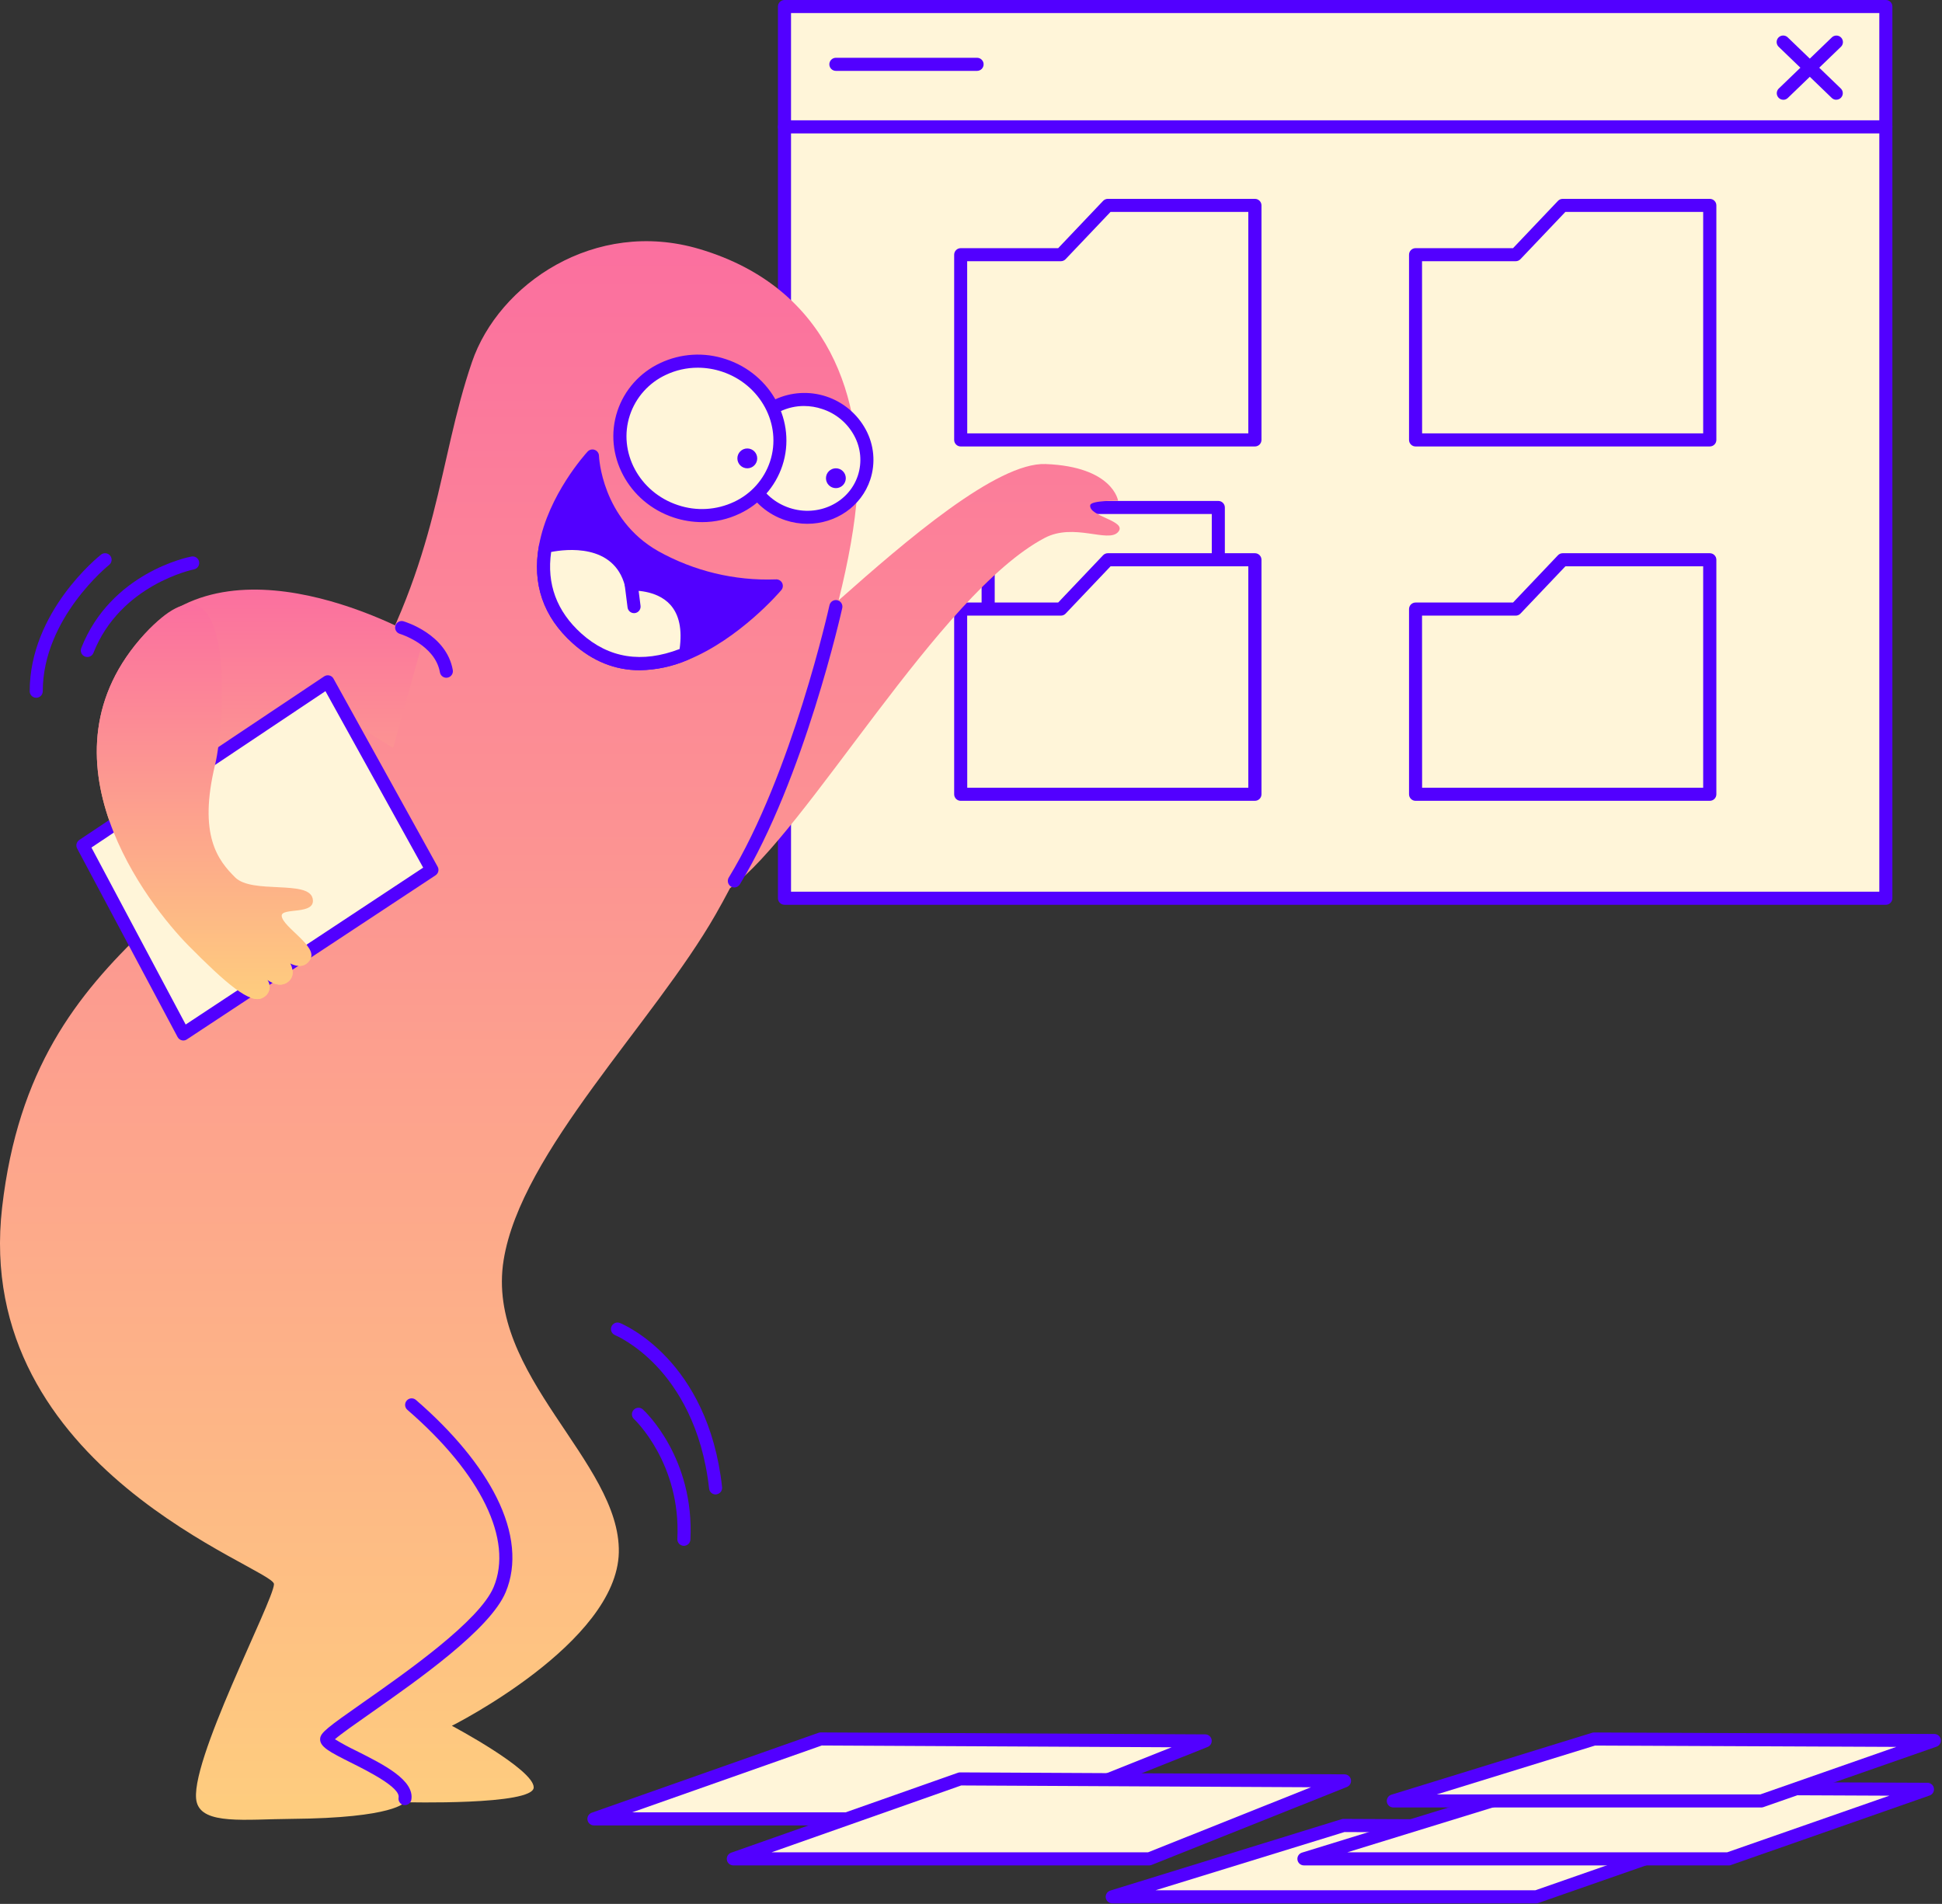 <?xml version="1.0" encoding="UTF-8"?> <svg xmlns="http://www.w3.org/2000/svg" width="1629" height="1597" viewBox="0 0 1629 1597" fill="none"><rect x="0" y="0" width="1629" height="1597" fill="#333333" stroke="none"/><g clip-path="url(#clip0_2762_413)"><path d="M1581.9 5.48H658.051V753.42H1581.9V5.48Z" fill="#FFF5D9"></path><path d="M1581.9 758.928H658.049C656.599 758.928 655.199 758.348 654.169 757.318C653.139 756.288 652.559 754.898 652.559 753.438V5.478C652.559 4.028 653.139 2.628 654.169 1.598C655.199 0.568 656.589 -0.012 658.049 -0.012H1581.9C1583.35 -0.012 1584.75 0.568 1585.78 1.598C1586.81 2.628 1587.38 4.018 1587.38 5.478V753.438C1587.38 754.888 1586.81 756.288 1585.78 757.318C1584.75 758.348 1583.35 758.928 1581.9 758.928ZM663.529 747.958H1576.42V10.968H663.529V747.958Z" fill="#5200FF"></path><path d="M1052.6 374.491H805.869C804.419 374.491 803.019 373.911 801.989 372.881C800.959 371.851 800.379 370.461 800.379 369.001V213.651C800.379 212.201 800.959 210.801 801.989 209.771C803.019 208.741 804.409 208.161 805.869 208.161H887.619L925.299 168.501C925.819 167.961 926.429 167.541 927.109 167.241C927.799 166.951 928.529 166.801 929.269 166.801H1052.68C1054.13 166.801 1055.52 167.381 1056.55 168.411C1057.58 169.441 1058.16 170.831 1058.16 172.291V369.001C1058.16 369.731 1058.01 370.451 1057.73 371.121C1057.45 371.791 1057.04 372.401 1056.53 372.911C1056.01 373.421 1055.4 373.821 1054.72 374.091C1054.05 374.361 1053.33 374.501 1052.6 374.491ZM811.349 363.521H1047.12V177.741H931.559L893.869 217.381C893.359 217.921 892.739 218.361 892.049 218.651C891.369 218.951 890.629 219.101 889.879 219.101H811.289L811.349 363.521Z" fill="#5200FF"></path><path d="M1434.15 374.491H1187.42C1185.96 374.491 1184.57 373.911 1183.54 372.881C1182.51 371.851 1181.93 370.461 1181.93 369.001V213.651C1181.93 212.201 1182.51 210.801 1183.54 209.771C1184.57 208.741 1185.96 208.161 1187.42 208.161H1269.17L1306.86 168.501C1307.37 167.961 1307.99 167.531 1308.67 167.241C1309.36 166.951 1310.09 166.801 1310.84 166.801H1434.24C1435.7 166.801 1437.09 167.381 1438.12 168.411C1439.15 169.441 1439.73 170.831 1439.73 172.291V369.001C1439.73 369.731 1439.58 370.451 1439.3 371.121C1439.02 371.791 1438.61 372.401 1438.09 372.911C1437.57 373.421 1436.96 373.821 1436.28 374.091C1435.6 374.361 1434.88 374.491 1434.15 374.481V374.491ZM1192.9 363.521H1428.67V177.741H1313.09L1275.4 217.381C1274.89 217.921 1274.28 218.351 1273.59 218.651C1272.91 218.951 1272.18 219.101 1271.43 219.101H1192.84L1192.9 363.521Z" fill="#5200FF"></path><path d="M1021.95 577.381H828.881C827.421 577.381 826.031 576.801 825.001 575.771C823.971 574.741 823.391 573.351 823.391 571.891V425.681C823.391 424.231 823.971 422.831 825.001 421.801C826.031 420.771 827.421 420.191 828.881 420.191H1021.95C1023.41 420.191 1024.8 420.771 1025.83 421.801C1026.86 422.831 1027.44 424.221 1027.44 425.681V571.891C1027.44 573.341 1026.86 574.741 1025.83 575.771C1024.8 576.801 1023.41 577.381 1021.95 577.381ZM834.421 566.411H1016.47V431.161H834.361L834.421 566.411Z" fill="#5200FF"></path><path d="M1052.6 666.321H805.789V510.911H889.879L929.189 469.551H1052.59V666.321H1052.6Z" fill="#FFF5D9"></path><path d="M1052.6 671.729H805.869C804.419 671.729 803.019 671.149 801.989 670.119C800.959 669.089 800.379 667.699 800.379 666.239V510.889C800.379 509.439 800.959 508.039 801.989 507.009C803.019 505.979 804.409 505.399 805.869 505.399H887.619L925.299 465.739C925.819 465.199 926.429 464.769 927.109 464.479C927.799 464.189 928.529 464.039 929.269 464.039H1052.68C1054.13 464.039 1055.52 464.619 1056.55 465.649C1057.58 466.679 1058.16 468.069 1058.16 469.529V666.239C1058.16 666.969 1058.01 667.689 1057.73 668.349C1057.45 669.009 1057.04 669.629 1056.53 670.139C1056.01 670.649 1055.4 671.049 1054.72 671.319C1054.05 671.589 1053.33 671.729 1052.6 671.719V671.729ZM811.349 660.759H1047.12V475.029H931.559L893.869 514.689C893.349 515.229 892.739 515.659 892.049 515.949C891.369 516.239 890.629 516.389 889.879 516.389H811.289L811.349 660.759Z" fill="#5200FF"></path><path d="M1434.15 671.729H1187.42C1185.96 671.729 1184.57 671.149 1183.54 670.119C1182.51 669.089 1181.93 667.699 1181.93 666.239V510.889C1181.93 509.439 1182.51 508.039 1183.54 507.009C1184.57 505.979 1185.96 505.399 1187.42 505.399H1269.17L1306.86 465.739C1307.37 465.199 1307.99 464.769 1308.67 464.479C1309.36 464.189 1310.09 464.039 1310.84 464.039H1434.24C1435.7 464.039 1437.09 464.619 1438.12 465.649C1439.15 466.679 1439.73 468.069 1439.73 469.529V666.239C1439.73 666.969 1439.58 667.689 1439.3 668.359C1439.02 669.029 1438.61 669.639 1438.09 670.149C1437.57 670.659 1436.96 671.059 1436.28 671.329C1435.6 671.599 1434.88 671.729 1434.15 671.719V671.729ZM1192.9 660.759H1428.67V475.029H1313.09L1275.4 514.689C1274.89 515.229 1274.27 515.649 1273.59 515.949C1272.91 516.249 1272.18 516.389 1271.43 516.389H1192.84L1192.9 660.759Z" fill="#5200FF"></path><path d="M1581.9 111.89H658.049C656.599 111.89 655.199 111.31 654.169 110.28C653.139 109.25 652.559 107.86 652.559 106.4C652.559 104.94 653.139 103.55 654.169 102.52C655.199 101.49 656.589 100.91 658.049 100.91H1581.9C1583.35 100.91 1584.75 101.49 1585.78 102.52C1586.81 103.55 1587.38 104.94 1587.38 106.4C1587.38 107.86 1586.81 109.25 1585.78 110.28C1584.75 111.31 1583.35 111.89 1581.9 111.89Z" fill="#5200FF"></path><path d="M819.592 59.449H701.162C699.712 59.449 698.312 58.869 697.282 57.839C696.252 56.809 695.672 55.419 695.672 53.959C695.672 52.499 696.252 51.109 697.282 50.079C698.312 49.049 699.702 48.469 701.162 48.469H819.592C821.052 48.469 822.442 49.049 823.472 50.079C824.502 51.109 825.082 52.499 825.082 53.959C825.082 55.419 824.502 56.809 823.472 57.839C822.442 58.869 821.052 59.449 819.592 59.449Z" fill="#5200FF"></path><path d="M1495.89 83.671C1494.8 83.671 1493.73 83.341 1492.82 82.731C1491.92 82.121 1491.22 81.251 1490.81 80.241C1490.4 79.231 1490.3 78.111 1490.53 77.051C1490.76 75.981 1491.3 75.011 1492.09 74.251L1536.5 31.461C1537.01 30.941 1537.63 30.521 1538.3 30.241C1538.98 29.961 1539.71 29.811 1540.44 29.821C1541.18 29.821 1541.9 29.971 1542.58 30.261C1543.25 30.551 1543.86 30.971 1544.37 31.501C1544.88 32.031 1545.28 32.651 1545.54 33.341C1545.8 34.031 1545.92 34.761 1545.9 35.491C1545.88 36.221 1545.7 36.941 1545.39 37.611C1545.09 38.281 1544.65 38.871 1544.1 39.371L1499.69 82.161C1498.68 83.151 1497.31 83.711 1495.89 83.701V83.671Z" fill="#5200FF"></path><path d="M1540.3 83.669C1538.88 83.679 1537.52 83.129 1536.5 82.129L1492.09 39.339C1491.54 38.849 1491.11 38.249 1490.8 37.579C1490.49 36.909 1490.32 36.189 1490.29 35.459C1490.27 34.729 1490.39 33.999 1490.65 33.309C1490.92 32.619 1491.31 31.999 1491.82 31.469C1492.33 30.939 1492.94 30.519 1493.62 30.229C1494.29 29.939 1495.02 29.789 1495.75 29.789C1496.48 29.789 1497.21 29.929 1497.89 30.209C1498.57 30.489 1499.18 30.909 1499.69 31.429L1544.1 74.219C1544.89 74.979 1545.43 75.949 1545.66 77.019C1545.89 78.089 1545.79 79.199 1545.38 80.209C1544.98 81.219 1544.27 82.089 1543.37 82.699C1542.46 83.309 1541.4 83.639 1540.3 83.639V83.669Z" fill="#5200FF"></path><path d="M937.88 446.278C929.53 455.728 900.85 438.198 876.16 451.288C787.54 498.238 676.56 698.028 612.37 744.998C608.35 752.658 604.3 760.048 600.23 767.148C548.36 857.838 437.09 966.168 422.47 1056.87C406.9 1153.21 520.58 1225.99 519.08 1302.11C517.58 1378.23 379.04 1447.59 379.04 1447.59C379.04 1447.59 447.69 1484.04 447.69 1499.26C447.69 1514.48 339.53 1511.69 339.53 1511.69C339.53 1511.69 331.42 1524.98 244.4 1525.67C205.64 1525.98 170.01 1530.81 165.01 1511.69C156.95 1480.95 229.82 1342.28 229.82 1328.74C229.82 1315.2 -23.68 1232.95 1.8 1012.55C28.54 781.348 196.83 763.988 300.86 584.398C369.49 465.878 366.79 388.968 395.9 303.688C418.23 238.348 498.85 182.838 586.69 208.868C698.03 241.878 723.77 338.248 718.94 414.278C717.35 439.078 711.83 469.858 703.46 503.558C759.53 453.808 836.3 387.628 877.09 389.238C933.75 391.448 937.9 420.068 937.9 420.068C937.9 420.068 915.18 419.628 914.51 423.728C912.92 433.328 946.23 436.828 937.88 446.278Z" fill="url(#paint0_linear_2762_413)"></path><path d="M355.002 536.698C355.002 536.698 200.912 445.318 121.442 531.688C26.402 635.118 125.212 759.798 157.992 793.048C189.522 824.908 210.212 842.818 220.332 836.908C221.662 836.288 222.842 835.388 223.792 834.258C224.732 833.138 225.422 831.818 225.812 830.398C226.192 828.978 226.262 827.498 226.022 826.048C225.782 824.598 225.212 823.228 224.382 822.018C224.382 822.018 235.022 830.318 242.662 822.618C248.512 816.768 243.482 808.108 243.482 808.108C243.482 808.108 254.562 814.758 260.392 804.448C266.532 793.668 237.162 777.618 236.302 768.338C235.622 760.738 265.632 768.118 262.222 753.498C258.572 737.978 211.412 750.118 197.232 735.948C183.052 721.788 158.032 698.408 180.542 640.908L253.962 580.848L329.742 627.348L355.022 536.698H355.002Z" fill="url(#paint1_linear_2762_413)"></path><path d="M274.91 571.898L362.26 729.608L153.74 867.268L69.519 709.118L274.91 571.898Z" fill="#FFF5D9"></path><path d="M153.81 872.77C153.35 872.78 152.9 872.71 152.46 872.59C151.72 872.4 151.03 872.059 150.43 871.599C149.83 871.129 149.33 870.539 148.97 869.869L64.7 711.699C64.06 710.499 63.89 709.089 64.23 707.769C64.57 706.449 65.39 705.299 66.53 704.549L271.91 567.349C272.54 566.929 273.26 566.639 274 566.509C274.74 566.379 275.52 566.399 276.26 566.579C277 566.749 277.69 567.079 278.29 567.539C278.89 567.999 279.39 568.579 279.75 569.249L367.09 726.959C367.78 728.179 367.97 729.619 367.63 730.979C367.29 732.339 366.44 733.519 365.26 734.269L156.76 871.84C155.89 872.43 154.87 872.75 153.82 872.77H153.81ZM76.7 710.909L155.75 859.369L354.97 727.779L272.98 579.739L76.71 710.909H76.7Z" fill="#5200FF"></path><path d="M121.442 531.69C26.402 635.12 125.212 759.8 157.992 793.05C189.522 824.9 210.212 842.81 220.332 836.91C221.662 836.29 222.842 835.38 223.792 834.26C224.732 833.13 225.422 831.82 225.812 830.4C226.192 828.98 226.262 827.5 226.022 826.05C225.782 824.6 225.212 823.22 224.382 822.01C224.382 822.01 235.022 830.31 242.662 822.62C248.512 816.77 243.482 808.11 243.482 808.11C243.482 808.11 254.562 814.76 260.392 804.45C266.532 793.67 237.162 777.62 236.302 768.34C235.622 760.74 265.632 768.12 262.222 753.5C258.572 737.98 211.412 750.12 197.232 735.95C183.052 721.79 165.982 700.91 180.542 640.91C188.002 610.77 200.922 445.26 121.452 531.69H121.442Z" fill="url(#paint2_linear_2762_413)"></path><path d="M498.211 1525.67H847.101L1010.95 1460.26L688.441 1458.63L498.211 1525.67Z" fill="#FFF5D9"></path><path d="M847.098 1531.16H498.208C496.908 1531.16 495.658 1530.7 494.668 1529.87C493.678 1529.03 493.018 1527.88 492.798 1526.6C492.578 1525.32 492.818 1524.01 493.478 1522.9C494.138 1521.78 495.168 1520.93 496.388 1520.5L686.628 1453.46C687.218 1453.25 687.828 1453.14 688.458 1453.15L1010.95 1454.78C1012.23 1454.78 1013.46 1455.22 1014.44 1456.04C1015.43 1456.85 1016.09 1457.98 1016.33 1459.24C1016.57 1460.49 1016.36 1461.79 1015.75 1462.91C1015.13 1464.02 1014.15 1464.89 1012.96 1465.36L849.148 1530.74C848.498 1531 847.798 1531.14 847.098 1531.16ZM530.248 1520.19H846.058L982.788 1465.6L689.318 1464.12L530.258 1520.19H530.248Z" fill="#5200FF"></path><path d="M615.129 1559.21H964.019L1127.87 1493.8L805.359 1492.15L615.139 1559.21H615.129Z" fill="#FFF5D9"></path><path d="M964.02 1564.69H615.13C613.83 1564.7 612.58 1564.24 611.59 1563.41C610.6 1562.57 609.94 1561.41 609.72 1560.14C609.5 1558.86 609.74 1557.55 610.4 1556.43C611.06 1555.32 612.09 1554.47 613.31 1554.04L803.55 1486.98C804.14 1486.77 804.75 1486.67 805.38 1486.67L1127.89 1488.31C1129.15 1488.33 1130.37 1488.78 1131.34 1489.6C1132.31 1490.41 1132.97 1491.54 1133.21 1492.78C1133.44 1494.03 1133.24 1495.31 1132.63 1496.42C1132.03 1497.54 1131.05 1498.4 1129.88 1498.88L966.05 1564.29C965.4 1564.55 964.71 1564.69 964.02 1564.69ZM647.17 1553.73H962.98L1099.7 1499.13L806.29 1497.64L647.17 1553.73Z" fill="#5200FF"></path><path d="M932.949 1590.99H1288.81L1455.94 1532.58L1126.99 1531.12L932.949 1590.99Z" fill="#FFF5D9"></path><path d="M1288.8 1596.53H932.951C931.641 1596.52 930.381 1596.05 929.391 1595.2C928.401 1594.34 927.751 1593.16 927.551 1591.87C927.361 1590.58 927.631 1589.26 928.321 1588.15C929.011 1587.04 930.071 1586.21 931.321 1585.82L1125.36 1525.93C1125.9 1525.76 1126.45 1525.68 1127.01 1525.69L1455.99 1527.15C1457.29 1527.15 1458.54 1527.61 1459.53 1528.44C1460.52 1529.27 1461.18 1530.43 1461.4 1531.71C1461.62 1532.98 1461.38 1534.3 1460.73 1535.41C1460.07 1536.53 1459.04 1537.38 1457.82 1537.81L1290.62 1596.16C1290.04 1596.4 1289.42 1596.52 1288.8 1596.53ZM969.281 1585.56H1287.9L1424.04 1538.04L1127.8 1536.71L969.281 1585.56Z" fill="#5200FF"></path><path d="M1093.78 1559.21H1449.67L1616.79 1500.8L1287.83 1499.33L1093.78 1559.21Z" fill="#FFF5D9"></path><path d="M1449.63 1564.69H1093.78C1092.46 1564.7 1091.19 1564.23 1090.19 1563.37C1089.2 1562.51 1088.54 1561.33 1088.35 1560.02C1088.15 1558.72 1088.43 1557.4 1089.13 1556.28C1089.83 1555.17 1090.91 1554.35 1092.17 1553.97L1286.22 1494.18C1286.74 1494.02 1287.28 1493.94 1287.82 1493.95L1616.81 1495.41C1618.1 1495.41 1619.36 1495.86 1620.35 1496.7C1621.34 1497.53 1622 1498.69 1622.22 1499.96C1622.44 1501.24 1622.2 1502.55 1621.54 1503.67C1620.89 1504.79 1619.86 1505.63 1618.63 1506.06L1451.51 1564.55C1450.9 1564.7 1450.26 1564.75 1449.63 1564.69ZM1130.11 1553.73H1448.73L1584.88 1506.21L1288.65 1504.89L1130.11 1553.73Z" fill="#5200FF"></path><path d="M1168.79 1510.58H1477.54L1622.55 1459.89L1337.14 1458.63L1168.79 1510.58Z" fill="#FFF5D9"></path><path d="M1477.54 1516.11H1168.79C1167.47 1516.12 1166.2 1515.65 1165.2 1514.8C1164.2 1513.94 1163.54 1512.75 1163.34 1511.45C1163.14 1510.15 1163.42 1508.82 1164.12 1507.71C1164.82 1506.59 1165.9 1505.77 1167.16 1505.38L1335.53 1453.44C1336.06 1453.28 1336.62 1453.2 1337.17 1453.2L1622.57 1454.46C1623.86 1454.46 1625.12 1454.92 1626.11 1455.75C1627.1 1456.59 1627.76 1457.74 1627.98 1459.02C1628.2 1460.3 1627.96 1461.61 1627.3 1462.73C1626.65 1463.84 1625.62 1464.69 1624.39 1465.12L1479.35 1515.75C1478.77 1515.97 1478.16 1516.09 1477.54 1516.11ZM1205.22 1505.15H1476.61L1590.64 1465.28L1337.96 1464.17L1205.22 1505.15Z" fill="#5200FF"></path><path d="M724.749 400.539C733.249 374.749 718.279 346.639 691.309 337.749C664.339 328.859 635.589 342.559 627.089 368.349C618.589 394.139 633.559 422.249 660.529 431.139C687.499 440.029 716.249 426.329 724.749 400.539Z" fill="#FFF5D9"></path><path d="M677.25 439.369C671 439.369 664.78 438.359 658.85 436.389C629 426.579 612.55 395.289 621.91 366.659C624.18 359.769 627.84 353.419 632.67 347.989C637.49 342.569 643.37 338.189 649.95 335.129C663.47 328.799 678.89 327.869 693.07 332.549C707.25 337.219 719.1 347.139 726.2 360.269C729.67 366.649 731.79 373.659 732.45 380.889C733.1 388.119 732.27 395.409 730 402.299C722.51 424.979 700.81 439.359 677.25 439.359V439.369ZM674.55 340.549C667.65 340.529 660.83 342.059 654.59 345.029C649.36 347.479 644.69 350.969 640.86 355.299C637.03 359.619 634.13 364.679 632.33 370.159C624.78 393.039 638.22 418.099 662.27 426.029C686.32 433.959 712.04 421.809 719.59 398.929C721.39 393.439 722.05 387.639 721.52 381.889C720.99 376.139 719.3 370.549 716.54 365.479C710.81 354.809 701.17 346.769 689.64 343.059C684.78 341.419 679.69 340.579 674.56 340.559L674.55 340.549Z" fill="#5200FF"></path><path d="M701.16 409.449C705.75 409.449 709.48 405.729 709.48 401.129C709.48 396.529 705.76 392.809 701.16 392.809C696.56 392.809 692.84 396.529 692.84 401.129C692.84 405.729 696.56 409.449 701.16 409.449Z" fill="#5200FF"></path><path d="M651.079 388.768C662.219 354.968 642.599 318.118 607.249 306.468C571.899 294.818 534.219 312.778 523.079 346.578C511.939 380.378 531.559 417.228 566.909 428.878C602.259 440.528 639.939 422.568 651.079 388.768Z" fill="#FFF5D9"></path><path d="M588.939 437.952C580.869 437.952 572.839 436.652 565.179 434.112C527.019 421.542 505.799 381.512 517.859 344.882C520.769 336.072 525.459 327.952 531.629 321.022C537.799 314.092 545.319 308.492 553.719 304.572C571.019 296.372 590.819 295.202 608.969 301.302C647.129 313.872 668.349 353.902 656.289 390.532C653.379 399.342 648.689 407.462 642.519 414.392C636.349 421.322 628.829 426.922 620.429 430.852C610.589 435.542 599.829 437.972 588.939 437.962V437.952ZM585.289 308.422C576.019 308.422 566.869 310.482 558.499 314.452C551.429 317.742 545.109 322.452 539.919 328.272C534.729 334.092 530.789 340.922 528.339 348.322C518.159 379.212 536.249 413.022 568.679 423.692C584.139 428.902 601.029 427.922 615.779 420.952C622.849 417.662 629.169 412.962 634.359 407.132C639.549 401.302 643.489 394.482 645.939 387.082C656.119 356.212 638.029 322.402 605.599 311.712C599.039 309.542 592.169 308.432 585.259 308.422H585.299H585.289Z" fill="#5200FF"></path><path d="M626.851 392.812C631.441 392.812 635.171 389.092 635.171 384.492C635.171 379.892 631.451 376.172 626.851 376.172C622.251 376.172 618.531 379.892 618.531 384.492C618.531 389.092 622.251 392.812 626.851 392.812Z" fill="#5200FF"></path><path d="M651.138 491.33C651.138 491.33 617.658 530.77 575.018 548.34C546.358 560.15 513.548 562.07 483.978 535.44C457.418 511.52 452.908 483.74 457.518 458.44C465.048 417.12 496.958 382.5 496.958 382.5C496.958 382.5 498.508 437.97 549.288 466.9C600.058 495.83 651.148 491.34 651.148 491.34L651.138 491.33Z" fill="#5200FF"></path><path d="M536.541 562.18C515.891 562.18 497.081 554.61 480.321 539.52C455.701 517.37 446.221 489.75 452.121 457.46C459.851 415.06 491.561 380.24 492.911 378.78C493.651 377.97 494.621 377.4 495.701 377.15C496.771 376.9 497.891 376.97 498.921 377.37C499.951 377.76 500.831 378.46 501.461 379.36C502.091 380.26 502.431 381.33 502.441 382.43C502.441 382.94 504.631 435.25 552.011 462.23C582.111 479.05 616.251 487.27 650.701 485.99C651.781 485.9 652.871 486.12 653.821 486.65C654.771 487.17 655.551 487.97 656.051 488.93C656.551 489.9 656.751 490.99 656.631 492.07C656.511 493.15 656.071 494.17 655.361 495C653.971 496.64 620.541 535.66 577.151 553.48C564.311 559.02 550.511 561.97 536.541 562.18ZM493.131 395.86C483.481 408.65 467.761 432.76 462.901 459.43C457.731 487.72 466.061 511.94 487.651 531.39C511.411 552.79 540.121 556.78 572.931 543.27C601.331 531.59 625.841 509.53 638.271 497.03C606.101 496.1 574.631 487.39 546.561 471.66C508.691 450.07 496.831 414.93 493.141 395.87L493.131 395.86Z" fill="#5200FF"></path><path d="M575.01 548.339C546.35 560.149 513.54 562.069 483.97 535.439C457.41 511.519 452.9 483.739 457.51 458.439C457.51 458.439 517.13 442.809 529.48 489.999C529.5 489.999 585.63 485.999 575.01 548.339Z" fill="#FFF5D9"></path><path d="M536.541 562.178C515.891 562.178 497.081 554.608 480.321 539.518C455.701 517.368 446.221 489.748 452.121 457.458C452.271 456.698 452.571 455.988 453.021 455.358C453.471 454.728 454.041 454.198 454.701 453.808C455.261 453.478 455.881 453.248 456.531 453.128C467.351 450.638 478.501 449.968 489.541 451.158C511.931 453.878 527.061 465.398 533.571 484.588C541.591 484.858 558.671 487.078 570.331 499.938C580.681 511.328 584.061 527.958 580.421 549.288C580.261 550.208 579.871 551.068 579.291 551.798C578.711 552.528 577.951 553.088 577.091 553.438C564.281 558.988 550.511 561.958 536.551 562.188L536.541 562.178ZM462.321 463.008C458.461 489.768 466.981 512.758 487.651 531.378C510.731 552.158 538.461 556.528 570.081 544.388C572.351 527.938 569.731 515.548 562.281 507.268C550.531 494.258 530.081 495.448 529.881 495.458C528.611 495.548 527.351 495.178 526.311 494.438C525.281 493.698 524.531 492.618 524.211 491.378C514.851 455.668 474.481 460.618 462.321 462.998V463.008Z" fill="#5200FF"></path><path d="M531.9 514.308C530.56 514.318 529.26 513.838 528.25 512.958C527.24 512.078 526.59 510.858 526.42 509.528L524.03 490.688C523.92 489.968 523.96 489.228 524.14 488.518C524.32 487.808 524.64 487.148 525.08 486.558C525.52 485.978 526.07 485.488 526.7 485.118C527.33 484.748 528.03 484.518 528.76 484.418C529.48 484.328 530.22 484.378 530.93 484.578C531.64 484.778 532.29 485.108 532.86 485.558C533.43 486.008 533.91 486.578 534.26 487.218C534.61 487.858 534.83 488.558 534.91 489.288L537.3 508.128C537.49 509.568 537.09 511.028 536.2 512.178C535.31 513.328 534 514.078 532.56 514.268C532.34 514.298 532.12 514.308 531.9 514.308Z" fill="#5200FF"></path><path d="M374.409 568.501C373.119 568.501 371.869 568.041 370.889 567.211C369.899 566.381 369.239 565.221 369.019 563.951C364.939 540.611 335.539 531.711 335.249 531.621C333.889 531.181 332.759 530.231 332.089 528.971C331.419 527.711 331.269 526.241 331.669 524.871C332.069 523.501 332.979 522.341 334.219 521.631C335.459 520.921 336.919 520.731 338.299 521.081C339.779 521.521 374.579 531.941 379.819 562.061C380.069 563.491 379.739 564.961 378.899 566.151C378.059 567.341 376.789 568.151 375.359 568.401C375.049 568.461 374.729 568.491 374.409 568.491V568.501Z" fill="#5200FF"></path><path d="M615.989 744.43C615.019 744.43 614.059 744.17 613.219 743.68C612.379 743.19 611.689 742.48 611.209 741.63C610.729 740.78 610.489 739.82 610.509 738.85C610.529 737.88 610.799 736.93 611.309 736.09C664.309 649.33 695.489 509.06 695.799 507.63C696.109 506.21 696.979 504.97 698.199 504.19C699.419 503.41 700.909 503.14 702.329 503.46C703.749 503.77 704.989 504.64 705.769 505.86C706.549 507.09 706.819 508.57 706.509 509.99C706.199 511.42 674.539 653.45 620.609 741.78C620.129 742.58 619.449 743.24 618.639 743.71C617.829 744.18 616.919 744.42 615.979 744.44L615.989 744.43Z" fill="#5200FF"></path><path d="M339.77 1514.12C339.44 1514.16 339.11 1514.16 338.78 1514.12C337.35 1513.86 336.08 1513.05 335.25 1511.86C334.42 1510.66 334.1 1509.19 334.35 1507.76C335.89 1499.3 308.76 1485.68 294.14 1478.37C276.69 1469.6 267.93 1465.19 268.55 1458.27C269.02 1453.33 274.44 1449.13 304.68 1427.95C341.23 1402.36 402.24 1359.54 414.07 1331.26C430.63 1291.66 403.58 1236.06 341.71 1182.56C340.61 1181.61 339.93 1180.26 339.83 1178.81C339.73 1177.36 340.2 1175.92 341.15 1174.82C342.1 1173.72 343.45 1173.04 344.9 1172.94C346.35 1172.84 347.79 1173.31 348.89 1174.26C379.85 1201.04 403.28 1229.37 416.62 1256.18C431.11 1285.26 433.73 1312.67 424.19 1335.48C411.14 1366.7 350.86 1408.96 310.98 1436.94C298.64 1445.58 285.96 1454.47 280.95 1458.87C286.79 1462.44 292.81 1465.7 298.99 1468.65C321.96 1480.18 347.99 1493.27 345.01 1509.77C344.75 1510.98 344.09 1512.08 343.14 1512.87C342.19 1513.66 340.99 1514.1 339.75 1514.12H339.77Z" fill="#5200FF"></path><path d="M73.25 551.102C72.36 551.102 71.48 550.882 70.69 550.462C69.9 550.042 69.22 549.442 68.72 548.702C68.22 547.962 67.9 547.112 67.8 546.222C67.7 545.332 67.82 544.432 68.15 543.602C93.04 480.422 157.71 467.292 160.5 466.842C161.21 466.692 161.95 466.692 162.66 466.822C163.37 466.962 164.05 467.242 164.66 467.642C165.26 468.042 165.78 468.562 166.19 469.172C166.59 469.772 166.87 470.452 167.01 471.172C167.15 471.882 167.14 472.622 166.99 473.332C166.84 474.042 166.55 474.722 166.14 475.322C165.73 475.922 165.2 476.432 164.59 476.822C163.98 477.212 163.3 477.482 162.58 477.612C161.68 477.792 100.93 490.402 78.36 547.702C77.94 548.712 77.23 549.582 76.32 550.182C75.41 550.782 74.34 551.112 73.24 551.102H73.25Z" fill="#5200FF"></path><path d="M30.4 585.3C28.95 585.3 27.55 584.72 26.52 583.69C25.49 582.66 24.91 581.27 24.91 579.81C24.91 513.32 82.3 467.17 84.73 465.23C85.87 464.33 87.33 463.91 88.77 464.08C90.22 464.25 91.54 464.98 92.44 466.13C93.34 467.27 93.76 468.72 93.59 470.17C93.42 471.62 92.69 472.94 91.54 473.84C90.97 474.28 35.87 518.69 35.87 579.85C35.86 581.3 35.28 582.68 34.25 583.7C33.22 584.72 31.83 585.29 30.39 585.29L30.4 585.3Z" fill="#5200FF"></path><path d="M573.659 1296.63H573.369C571.919 1296.55 570.559 1295.9 569.579 1294.82C568.609 1293.74 568.099 1292.32 568.179 1290.87C571.339 1227.6 532.249 1190.64 531.849 1190.35C530.779 1189.36 530.139 1187.99 530.079 1186.54C530.019 1185.08 530.539 1183.66 531.529 1182.59C532.519 1181.52 533.889 1180.88 535.339 1180.82C536.799 1180.76 538.209 1181.28 539.289 1182.27C541.119 1183.9 582.569 1222.9 579.129 1291.49C579.039 1292.88 578.429 1294.19 577.409 1295.14C576.399 1296.09 575.059 1296.63 573.659 1296.63Z" fill="#5200FF"></path><path d="M600.289 1253.55C598.929 1253.56 597.619 1253.06 596.609 1252.16C595.599 1251.25 594.959 1250 594.809 1248.65C589.039 1196.38 567.869 1164.18 551.149 1146.3C532.999 1126.98 515.949 1119.91 515.779 1119.84C514.469 1119.27 513.429 1118.21 512.889 1116.88C512.349 1115.56 512.349 1114.08 512.889 1112.75C513.429 1111.43 514.459 1110.36 515.769 1109.79C517.079 1109.21 518.559 1109.17 519.899 1109.68C522.919 1110.88 593.939 1140.62 605.709 1247.41C605.869 1248.85 605.449 1250.3 604.539 1251.44C603.629 1252.57 602.309 1253.3 600.869 1253.46L600.299 1253.55H600.289Z" fill="#5200FF"></path></g><defs><linearGradient id="paint0_linear_2762_413" x1="469.613" y1="202.309" x2="469.613" y2="1526.43" gradientUnits="userSpaceOnUse"><stop stop-color="#FB6F9F"></stop><stop offset="1" stop-color="#FECD7E"></stop></linearGradient><linearGradient id="paint1_linear_2762_413" x1="218.11" y1="494.559" x2="218.11" y2="838.027" gradientUnits="userSpaceOnUse"><stop stop-color="#FB6F9F"></stop><stop offset="1" stop-color="#FECD7E"></stop></linearGradient><linearGradient id="paint2_linear_2762_413" x1="171.846" y1="506.961" x2="171.846" y2="838.026" gradientUnits="userSpaceOnUse"><stop stop-color="#FB6F9F"></stop><stop offset="1" stop-color="#FECD7E"></stop></linearGradient><clipPath id="clip0_2762_413"><rect width="1628.06" height="1596.53" fill="white"></rect></clipPath></defs></svg> 